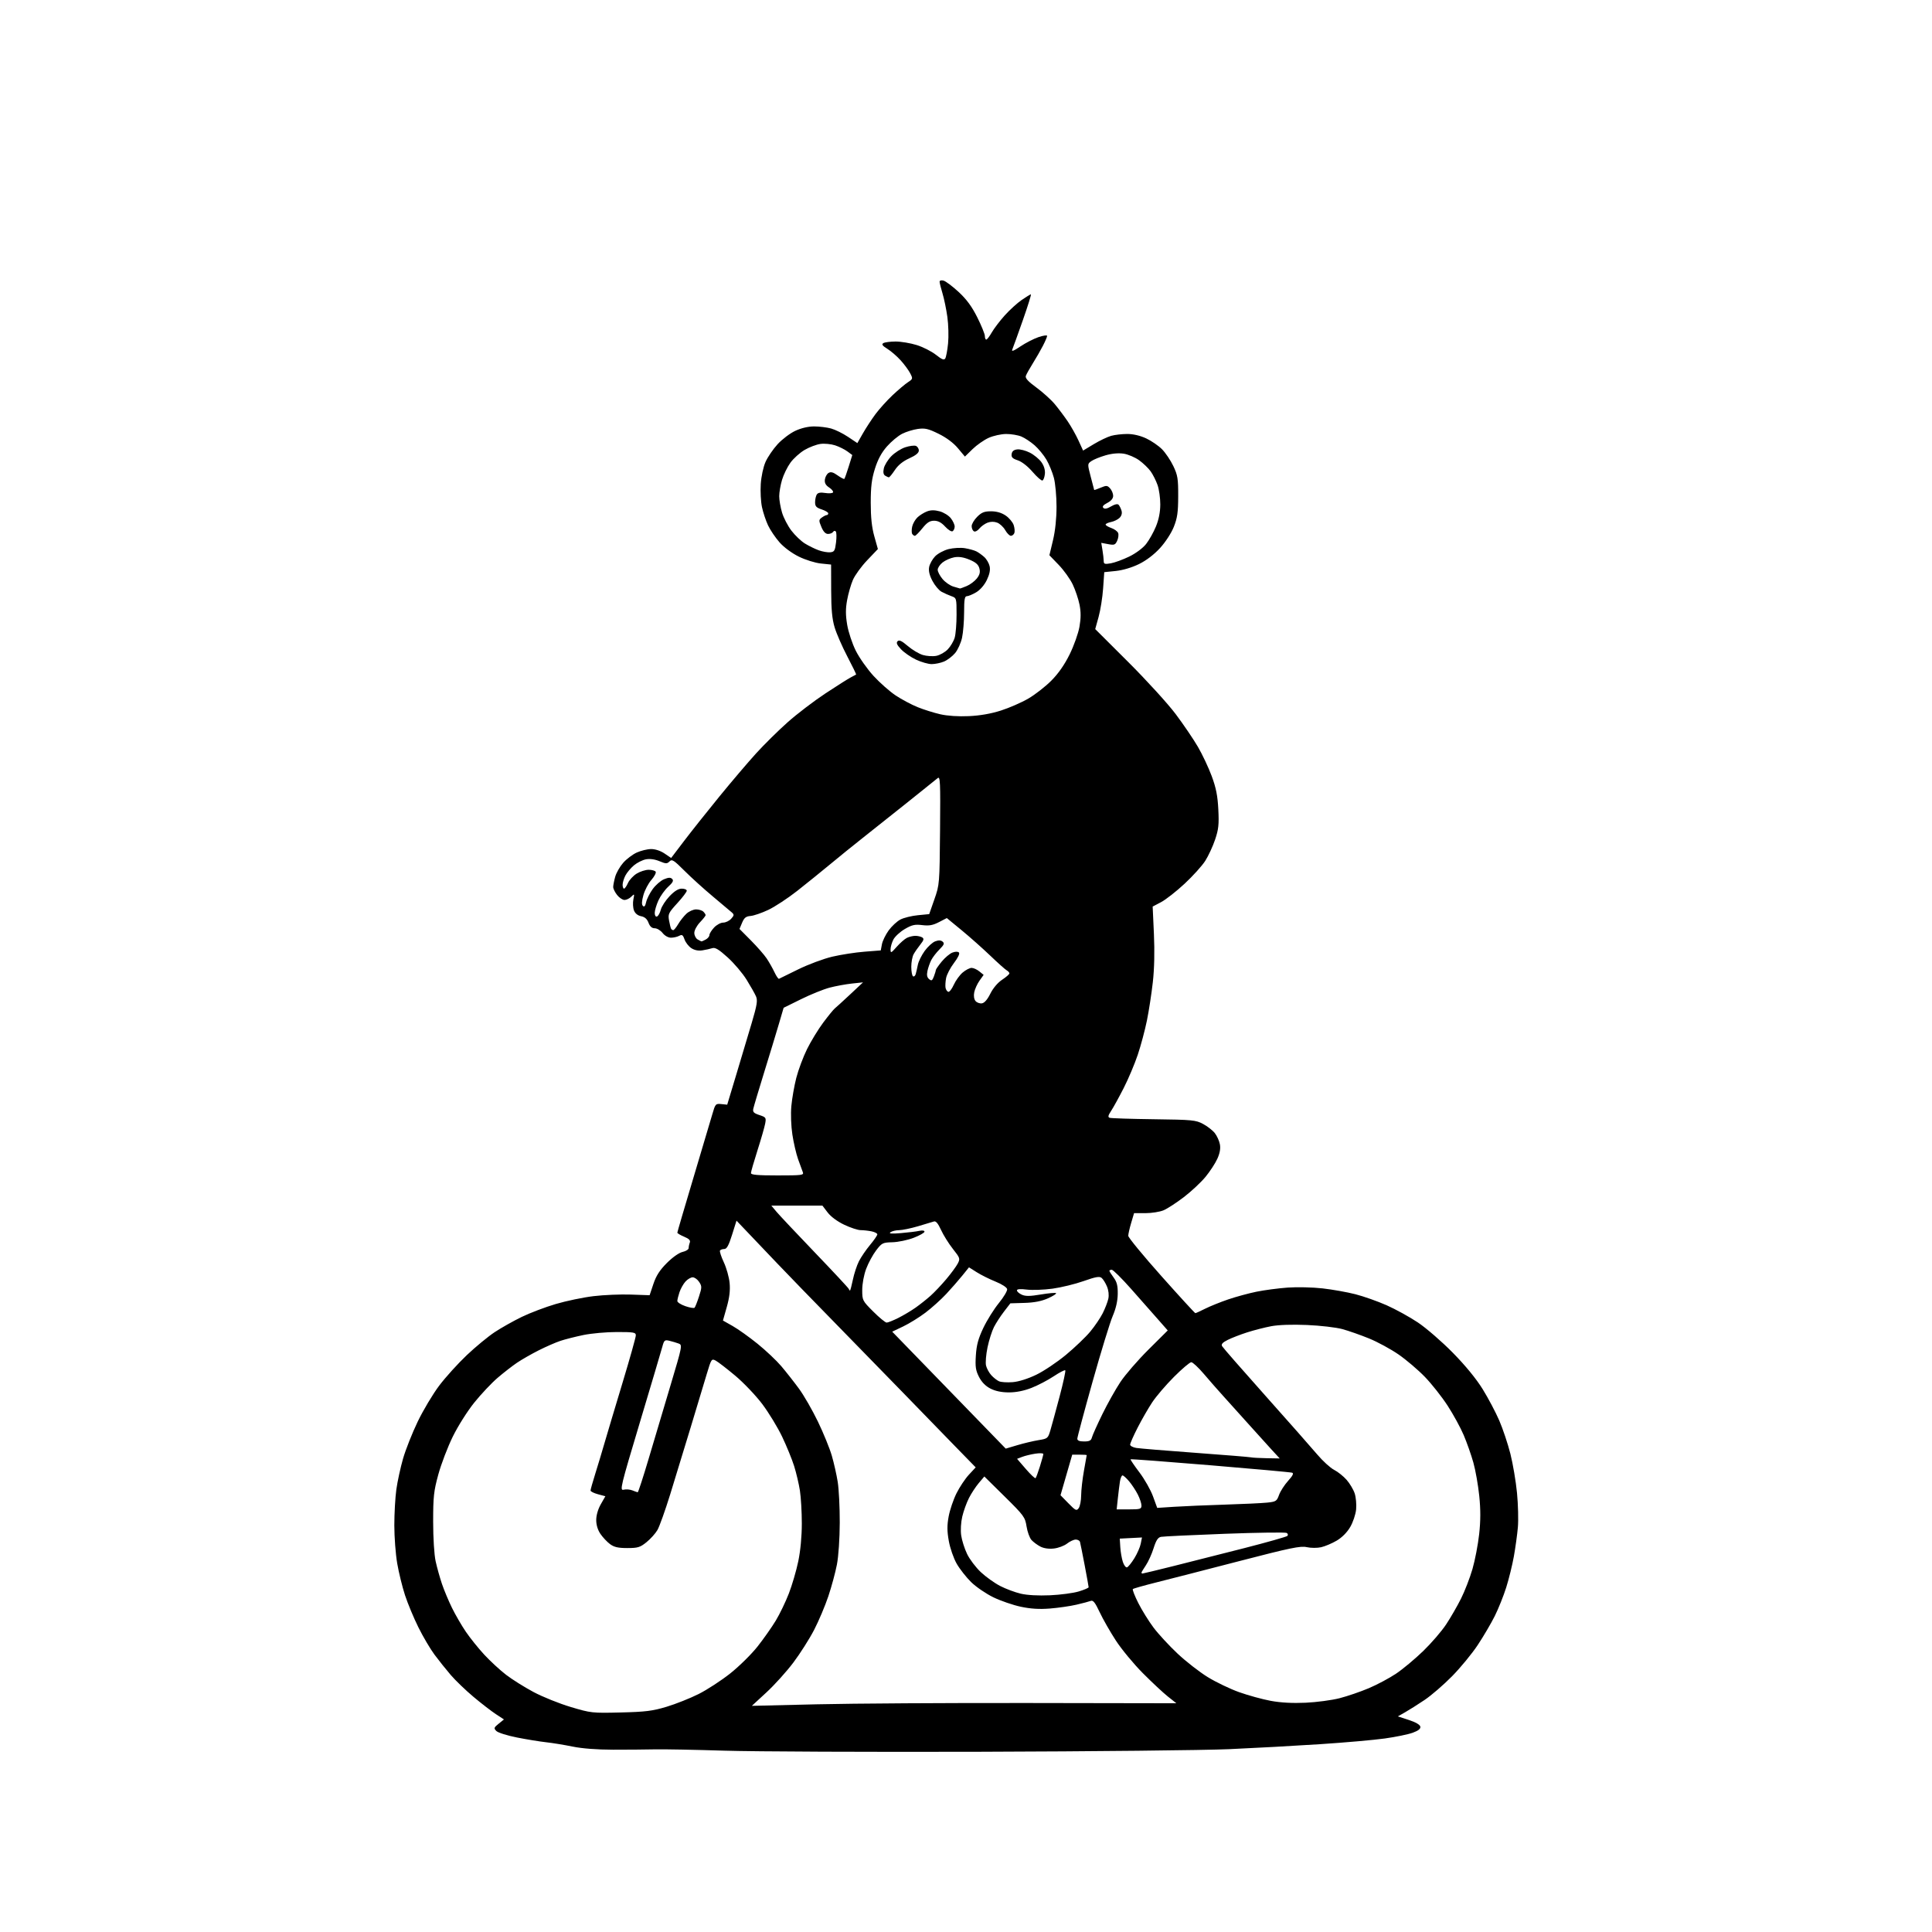 <svg version="1.1" xmlns="http://www.w3.org/2000/svg" xmlns:xlink="http://www.w3.org/1999/xlink" width="1024" height="1024" viewBox="0 0 1024 1024"><path stroke="none" fill="black" fill-rule="evenodd" d="M520.0,928.469C460.875,928.642 399.675,928.383 384.0,927.893C368.325,927.403 351.675,927.09 347.0,927.198C342.325,927.305 332.425,927.386 325.0,927.377C316.49,927.367 308.543,926.757 303.5,925.726C299.1,924.826 292.8,923.796 289.5,923.436C286.2,923.077 279.256,921.947 274.069,920.924C268.882,919.902 263.932,918.346 263.069,917.465C261.64,916.007 261.751,915.661 264.305,913.601L267.109,911.338L262.805,908.518C260.437,906.968 255.105,902.849 250.956,899.367C246.806,895.884 241.38,890.664 238.897,887.767C236.414,884.87 232.544,880.025 230.297,877.0C228.05,873.975 224.203,867.45 221.748,862.5C219.293,857.55 216.107,849.9 214.668,845.5C213.229,841.1 211.365,833.504 210.526,828.619C209.687,823.734 209.0,814.655 209.0,808.441C209.0,802.228 209.483,793.675 210.072,789.434C210.662,785.194 212.26,777.849 213.623,773.112C214.986,768.375 218.48,759.55 221.388,753.5C224.295,747.45 229.436,738.848 232.811,734.384C236.186,729.919 242.761,722.658 247.421,718.246C252.082,713.835 258.731,708.351 262.197,706.061C265.664,703.77 272.1,700.147 276.5,698.009C280.9,695.871 289.04,692.783 294.59,691.147C300.139,689.511 309.139,687.639 314.59,686.987C320.04,686.335 328.957,685.959 334.405,686.151L344.31,686.5L346.313,680.527C347.79,676.12 349.667,673.202 353.472,669.397C356.54,666.329 359.92,663.957 361.815,663.541C363.567,663.156 365.0,662.239 365.0,661.502C365.0,660.766 365.274,659.449 365.609,658.576C366.049,657.43 365.215,656.57 362.609,655.481C360.624,654.652 359.0,653.688 359.0,653.339C359.0,652.99 362.79,640.058 367.421,624.602C372.053,609.146 376.594,593.883 377.511,590.684C379.125,585.062 379.285,584.879 382.308,585.184L385.436,585.5L390.263,569.5C392.919,560.7 396.605,548.369 398.455,542.098C401.249,532.627 401.629,530.256 400.696,528.098C400.079,526.669 397.831,522.69 395.701,519.256C393.571,515.823 389.063,510.51 385.682,507.451C380.991,503.205 379.058,502.044 377.518,502.548C376.408,502.911 374.034,503.436 372.243,503.715C370.141,504.041 368.073,503.623 366.415,502.536C365.001,501.61 363.388,499.542 362.829,497.94C361.985,495.518 361.505,495.194 359.973,496.014C358.96,496.557 357.01,497 355.638,497C354.17,497 352.337,495.972 351.179,494.5C350.097,493.125 348.225,492 347.019,492.0C345.516,492.0 344.481,491.085 343.727,489.088C342.974,487.092 341.737,485.997 339.797,485.609C337.991,485.248 336.62,484.131 336.008,482.522C335.481,481.135 335.342,478.54 335.699,476.755C336.317,473.667 336.263,473.594 334.603,475.254C333.643,476.215 332.022,477 331.001,477.0C329.98,477.0 328.212,475.814 327.073,474.365C325.933,472.916 325.003,471.003 325.006,470.115C325.009,469.227 325.483,466.8 326.06,464.723C326.637,462.645 328.543,459.312 330.296,457.316C332.049,455.319 335.287,452.867 337.491,451.865C339.696,450.863 343.125,450.034 345.11,450.022C347.291,450.009 350.106,450.94 352.219,452.374L355.718,454.748L362.609,445.683C366.399,440.697 374.771,430.159 381.214,422.266C387.656,414.372 396.431,404.058 400.714,399.345C404.996,394.632 412.55,387.178 417.5,382.779C422.45,378.381 431.45,371.516 437.5,367.524C443.55,363.532 449.625,359.695 451.0,358.997C452.375,358.3 453.616,357.636 453.758,357.523C453.9,357.41 451.798,353.084 449.087,347.909C446.377,342.734 443.352,335.8 442.366,332.5C441.033,328.042 440.563,322.995 440.536,312.865L440.5,299.231L435.083,298.67C432.05,298.357 426.901,296.749 423.386,295.018C419.676,293.192 415.485,290.086 413.147,287.43C410.97,284.956 408.239,280.913 407.079,278.445C405.919,275.977 404.472,271.638 403.865,268.804C403.257,265.97 402.966,260.467 403.218,256.575C403.48,252.52 404.56,247.504 405.749,244.824C406.889,242.253 409.774,238.022 412.161,235.423C414.547,232.824 418.75,229.645 421.5,228.358C424.642,226.889 428.358,226.018 431.5,226.015C434.25,226.013 438.3,226.508 440.5,227.116C442.7,227.724 446.731,229.712 449.457,231.536L454.415,234.851L457.366,229.675C458.989,226.829 461.985,222.25 464.023,219.5C466.062,216.75 470.153,212.22 473.115,209.434C476.077,206.647 479.726,203.566 481.225,202.585C483.859,200.862 483.899,200.705 482.418,197.842C481.576,196.213 479.294,193.117 477.347,190.962C475.4,188.807 472.235,186.073 470.315,184.886C467.712,183.277 467.164,182.511 468.161,181.879C468.898,181.412 471.822,181.024 474.661,181.015C477.499,181.007 482.542,181.847 485.868,182.882C489.193,183.917 493.775,186.238 496.05,188.04C499.244,190.569 500.374,191.012 501.009,189.985C501.462,189.253 502.131,185.673 502.497,182.029C502.863,178.385 502.692,172.05 502.118,167.952C501.543,163.853 500.386,158.25 499.547,155.5C498.708,152.75 498.017,149.98 498.011,149.344C498.004,148.661 498.858,148.412 500.096,148.735C501.249,149.037 504.842,151.737 508.081,154.735C512.312,158.653 515.1,162.445 517.985,168.209C520.193,172.622 522.0,177.079 522.0,178.116C522.0,179.152 522.337,179.997 522.75,179.992C523.163,179.988 524.472,178.282 525.66,176.201C526.848,174.119 529.944,170.054 532.54,167.167C535.136,164.28 539.195,160.586 541.56,158.959C543.925,157.331 546.104,156 546.403,156.0C546.701,156 544.772,162.187 542.115,169.75C539.458,177.312 536.946,184.29 536.533,185.256C536.001,186.498 537.255,186.021 540.811,183.627C543.578,181.765 547.902,179.54 550.421,178.682C552.939,177.824 555.0,177.53 555.0,178.03C555.0,178.53 554.009,180.865 552.797,183.219C551.585,185.574 549.186,189.75 547.467,192.5C545.747,195.25 544.065,198.254 543.729,199.177C543.281,200.41 544.767,202.063 549.347,205.425C552.772,207.94 557.159,211.91 559.095,214.249C561.032,216.587 564.084,220.652 565.878,223.282C567.672,225.912 570.247,230.483 571.601,233.44L574.063,238.816L579.74,235.398C582.863,233.517 587.011,231.536 588.959,230.995C590.907,230.454 594.75,230.013 597.5,230.015C600.642,230.018 604.358,230.889 607.5,232.358C610.25,233.644 614.02,236.228 615.877,238.098C617.735,239.969 620.435,243.975 621.877,247.0C624.201,251.874 624.496,253.696 624.468,263.0C624.442,271.551 624.012,274.567 622.148,279.247C620.837,282.538 617.719,287.334 614.851,290.473C611.694,293.927 607.563,297.069 603.672,298.976C599.931,300.81 595.094,302.248 591.39,302.628L585.279,303.256L584.676,311.878C584.345,316.62 583.267,323.409 582.281,326.964L580.489,333.429L598.067,350.964C607.735,360.609 619.022,373.0 623.15,378.5C627.277,384.0 632.583,391.815 634.94,395.868C637.297,399.92 640.581,406.895 642.238,411.368C644.535,417.57 645.365,421.755 645.734,429.0C646.14,436.979 645.868,439.54 644.031,445.0C642.828,448.575 640.475,453.649 638.802,456.275C637.128,458.902 632.196,464.361 627.841,468.407C623.485,472.453 617.9,476.829 615.429,478.132L610.936,480.5L611.599,495.0C612.024,504.31 611.821,513.437 611.031,520.5C610.354,526.55 608.947,535.703 607.904,540.84C606.861,545.978 604.673,554.166 603.041,559.036C601.409,563.907 598.051,571.854 595.579,576.696C593.107,581.538 590.122,586.96 588.947,588.745C587.293,591.256 587.114,592.096 588.155,592.461C588.895,592.721 599.4,593.06 611.5,593.216C632.022,593.481 633.779,593.649 637.655,595.722C639.941,596.944 642.742,599.127 643.879,600.574C645.017,602.02 646.226,604.686 646.566,606.499C646.985,608.733 646.554,611.198 645.228,614.148C644.153,616.541 641.335,620.859 638.966,623.742C636.598,626.624 631.433,631.455 627.488,634.477C623.543,637.498 618.684,640.652 616.69,641.485C614.696,642.318 610.367,643.0 607.071,643.0L601.077,643.0L599.539,648.182C598.692,651.031 598.0,654.101 598.0,655.002C598.0,655.903 605.888,665.497 615.529,676.32C625.17,687.144 633.285,696.0 633.562,696.0C633.84,696.0 636.189,694.933 638.783,693.629C641.377,692.325 646.875,690.109 651.0,688.705C655.125,687.3 661.875,685.464 666.0,684.625C670.125,683.785 677.55,682.804 682.5,682.445C687.45,682.086 695.775,682.279 701.0,682.873C706.225,683.467 714.048,684.861 718.384,685.97C722.721,687.079 730.146,689.699 734.884,691.791C739.623,693.884 747.1,697.998 751.5,700.934C755.905,703.874 764.218,711.073 770.0,716.955C776.685,723.755 782.441,730.776 785.842,736.276C788.78,741.027 792.736,748.506 794.633,752.894C796.531,757.283 799.185,765.216 800.531,770.524C801.877,775.831 803.46,785.197 804.049,791.337C804.637,797.477 804.841,805.65 804.502,809.5C804.163,813.35 803.211,820.268 802.387,824.874C801.563,829.48 799.736,836.905 798.326,841.374C796.917,845.843 794.193,852.65 792.273,856.5C790.354,860.35 786.299,867.256 783.263,871.847C780.228,876.438 774.089,883.907 769.622,888.444C765.155,892.981 758.604,898.636 755.063,901.011C751.523,903.385 746.884,906.318 744.755,907.527L740.882,909.727L746.691,911.614C750.283,912.78 752.616,914.129 752.803,915.147C753.015,916.294 751.801,917.273 748.803,918.375C746.437,919.244 739.775,920.618 734.0,921.427C728.225,922.236 712.7,923.603 699.5,924.465C686.3,925.327 664.7,926.509 651.5,927.093C638.3,927.676 579.125,928.296 520.0,928.469zM329.0,907.644C342.158,907.323 345.827,906.867 353.282,904.628C358.112,903.177 365.762,900.136 370.282,897.87C374.802,895.603 382.378,890.663 387.117,886.892C391.857,883.12 398.354,876.707 401.556,872.639C404.758,868.571 409.089,862.413 411.181,858.953C413.273,855.493 416.392,849.026 418.112,844.581C419.832,840.137 422.079,832.45 423.106,827.5C424.267,821.905 424.976,814.338 424.979,807.5C424.982,801.45 424.525,793.575 423.963,790.0C423.401,786.425 422.021,780.575 420.895,777.0C419.77,773.425 416.919,766.45 414.559,761.5C412.199,756.55 407.471,748.779 404.052,744.231C400.633,739.683 394.16,732.883 389.668,729.121C385.175,725.359 380.504,721.761 379.287,721.125C377.159,720.014 376.979,720.287 374.601,728.235C373.241,732.781 369.407,745.5 366.081,756.5C362.754,767.5 357.86,783.513 355.205,792.084C352.55,800.655 349.505,809.158 348.439,810.978C347.373,812.799 344.771,815.686 342.657,817.394C339.263,820.137 338.075,820.5 332.481,820.5C327.62,820.5 325.49,820.013 323.323,818.408C321.77,817.257 319.488,814.828 318.25,813.01C316.811,810.896 316.004,808.226 316.012,805.602C316.019,803.115 316.976,799.835 318.443,797.27L320.861,793.04L316.931,791.981C314.769,791.399 313.0,790.513 313.0,790.013C313.0,789.513 314.102,785.593 315.448,781.302C316.795,777.011 319.004,769.675 320.357,765.0C321.711,760.325 326.009,745.944 329.909,733.043C333.809,720.141 337.0,708.779 337.0,707.793C337.0,706.188 335.946,706.0 326.958,706.0C321.435,706 313.463,706.713 309.243,707.585C305.023,708.457 299.529,709.849 297.035,710.679C294.541,711.509 289.35,713.777 285.5,715.719C281.65,717.662 276.475,720.622 274.0,722.299C271.525,723.975 266.9,727.574 263.721,730.297C260.543,733.02 254.998,738.904 251.399,743.374C247.707,747.958 242.719,755.859 239.956,761.5C237.261,767.0 233.824,776.0 232.319,781.5C229.902,790.329 229.581,793.256 229.58,806.5C229.58,815.2 230.132,824.02 230.896,827.5C231.62,830.8 233.127,836.2 234.244,839.5C235.362,842.8 237.745,848.496 239.539,852.158C241.333,855.82 244.643,861.53 246.895,864.845C249.147,868.161 253.55,873.641 256.681,877.022C259.811,880.403 264.992,885.185 268.193,887.649C271.394,890.112 277.948,894.227 282.757,896.794C287.566,899.36 296.45,902.937 302.5,904.741C313.247,907.946 313.857,908.013 329.0,907.644zM433.0,903.316C451.975,902.867 502.6,902.559 545.5,902.632L623.5,902.764L619.0,899.198C616.525,897.237 610.546,891.655 605.713,886.793C600.88,881.932 594.455,874.165 591.437,869.534C588.418,864.903 584.555,858.136 582.852,854.497C580.462,849.39 579.384,848.023 578.128,848.509C577.232,848.854 573.8,849.763 570.5,850.528C567.2,851.293 560.9,852.205 556.5,852.554C550.857,853.002 546.3,852.722 541.035,851.604C536.93,850.732 530.405,848.488 526.535,846.618C522.666,844.748 517.363,841.129 514.751,838.575C512.139,836.021 508.677,831.612 507.058,828.778C505.423,825.915 503.57,820.576 502.889,816.767C501.947,811.494 501.93,808.477 502.818,803.705C503.452,800.292 505.314,794.8 506.955,791.5C508.596,788.2 511.558,783.754 513.538,781.62L517.137,777.74L505.318,765.62C498.818,758.954 486.525,746.303 478.0,737.507C469.475,728.711 453.453,712.286 442.395,701.007C431.338,689.728 417.58,675.55 411.823,669.5C406.066,663.45 398.882,655.906 395.858,652.736L390.361,646.973L388.004,654.486C386.241,660.11 385.204,662.0 383.883,662.0C382.912,662.0 381.89,662.368 381.612,662.818C381.334,663.268 382.251,666.081 383.649,669.068C385.048,672.056 386.427,676.99 386.715,680.034C387.082,683.913 386.632,687.711 385.209,692.739L383.179,699.91L388.34,702.828C391.178,704.432 397.1,708.657 401.5,712.215C405.9,715.774 411.565,721.119 414.09,724.093C416.614,727.067 420.826,732.425 423.451,736.0C426.075,739.575 430.608,747.45 433.524,753.5C436.44,759.55 439.744,767.65 440.867,771.5C441.989,775.35 443.408,781.65 444.018,785.5C444.629,789.35 445.109,799.05 445.085,807.055C445.059,815.442 444.425,824.831 443.587,829.209C442.787,833.388 440.739,840.97 439.034,846.058C437.329,851.146 433.931,859.177 431.483,863.904C429.034,868.632 424.093,876.405 420.502,881.179C416.912,885.952 410.492,893.069 406.237,896.994L398.5,904.131L433.0,903.316zM692.0,902.484C697.775,902.222 705.875,901.144 710.0,900.088C714.125,899.031 721.116,896.637 725.535,894.767C729.954,892.897 736.479,889.408 740.035,887.013C743.591,884.619 750.024,879.249 754.33,875.08C758.637,870.911 764.097,864.575 766.464,861.0C768.832,857.425 772.393,851.255 774.378,847.288C776.363,843.322 779.087,836.279 780.432,831.637C781.777,826.995 783.375,818.681 783.982,813.161C784.772,805.984 784.786,800.19 784.03,792.829C783.449,787.167 782.05,779.241 780.92,775.214C779.79,771.188 777.494,764.655 775.817,760.697C774.14,756.739 770.288,749.685 767.258,745.022C764.227,740.359 758.821,733.512 755.243,729.807C751.666,726.101 745.378,720.746 741.271,717.907C737.164,715.068 730.135,711.25 725.652,709.423C721.168,707.596 714.8,705.361 711.5,704.457C708.2,703.552 699.768,702.57 692.761,702.274C684.814,701.938 677.667,702.181 673.761,702.92C670.318,703.571 664.575,705.043 661.0,706.19C657.425,707.337 652.799,709.13 650.72,710.173C647.963,711.558 647.158,712.46 647.746,713.51C648.189,714.301 658.496,726.098 670.651,739.724C682.806,753.351 695.168,767.36 698.122,770.855C701.076,774.351 705.112,778.037 707.091,779.047C709.07,780.056 712.062,782.445 713.739,784.355C715.416,786.266 717.338,789.495 718.01,791.531C718.682,793.567 719.025,797.383 718.773,800.011C718.518,802.667 717.122,806.822 715.63,809.368C713.956,812.225 711.254,814.939 708.445,816.585C705.969,818.036 702.27,819.601 700.226,820.062C698.18,820.523 694.762,820.507 692.619,820.026C689.296,819.279 684.047,820.366 656.615,827.479C638.952,832.059 619.209,837.129 612.741,838.745C606.274,840.362 600.733,841.934 600.427,842.24C600.122,842.545 601.425,845.879 603.323,849.648C605.221,853.417 608.86,859.276 611.41,862.668C613.959,866.06 619.672,872.247 624.105,876.417C628.537,880.587 635.737,886.197 640.104,888.884C644.47,891.572 651.971,895.171 656.772,896.883C661.572,898.595 669.1,900.663 673.5,901.478C678.797,902.46 685.048,902.8 692.0,902.484zM556.5,845.532C562.0,845.29 568.862,844.379 571.75,843.508C574.638,842.636 577.0,841.63 577.0,841.271C577.0,840.913 576.05,835.643 574.889,829.56C573.728,823.477 572.617,817.938 572.42,817.25C572.224,816.562 571.209,816.0 570.166,816.0C569.123,816.0 567.05,816.959 565.56,818.131C564.07,819.303 560.934,820.479 558.591,820.743C555.888,821.047 553.265,820.671 551.413,819.714C549.808,818.884 547.691,817.316 546.707,816.229C545.724,815.143 544.549,811.908 544.096,809.041C543.315,804.103 542.704,803.269 532.498,793.198L521.725,782.567L518.786,786.034C517.169,787.94 514.818,791.525 513.56,794.0C512.303,796.475 510.714,800.878 510.029,803.785C509.305,806.859 509.062,811.043 509.448,813.785C509.814,816.378 511.218,820.806 512.569,823.625C513.919,826.443 517.209,830.793 519.879,833.29C522.55,835.788 527.157,839.081 530.117,840.607C533.078,842.134 537.975,843.965 541.0,844.677C544.429,845.484 550.266,845.806 556.5,845.532zM605.569,834.0C605.882,834.0 613.195,832.237 621.819,830.082C630.444,827.927 647.398,823.632 659.495,820.537C671.592,817.442 681.869,814.531 682.332,814.068C682.795,813.605 682.639,812.895 681.984,812.49C681.329,812.085 666.552,812.289 649.147,812.942C631.741,813.595 616.53,814.323 615.345,814.56C613.733,814.882 612.743,816.409 611.421,820.611C610.449,823.703 608.606,827.775 607.327,829.66C606.047,831.546 605.0,833.294 605.0,833.544C605.0,833.795 605.256,834.0 605.569,834.0zM597.345,830.722C597.98,830.512 599.729,828.351 601.231,825.92C602.733,823.489 604.257,820.013 604.617,818.196L605.272,814.892L599.386,815.196L593.5,815.5L593.777,820.0C593.929,822.475 594.534,825.986 595.121,827.802C595.709,829.618 596.709,830.932 597.345,830.722zM571.74,799.341C572.433,798.393 573.016,795.341 573.035,792.559C573.054,789.776 573.72,783.9 574.515,779.5C575.31,775.1 575.97,771.388 575.98,771.25C575.991,771.112 574.269,771.0 572.153,771.0L568.306,771.0L565.199,781.75L562.092,792.5L566.286,796.782C570.103,800.68 570.593,800.91 571.74,799.341zM598.428,800.0C604.376,800.0 605.0,799.806 605.0,797.96C605.0,796.838 604.122,794.198 603.048,792.094C601.974,789.989 599.909,786.857 598.459,785.134C597.009,783.41 595.433,782.0 594.956,782.0C594.48,782.0 593.864,783.462 593.587,785.25C593.311,787.038 592.808,791.087 592.47,794.25L591.856,800.0L598.428,800.0zM622.423,798.624C627.415,798.3 639.375,797.79 649.0,797.49C658.625,797.19 668.78,796.71 671.567,796.423C676.295,795.937 676.72,795.663 677.923,792.336C678.632,790.375 680.788,787.027 682.714,784.895C685.179,782.166 685.813,780.884 684.857,780.562C684.111,780.31 664.607,778.536 641.516,776.619C618.425,774.702 599.391,773.276 599.217,773.449C599.044,773.623 601.144,776.727 603.885,780.348C606.625,783.968 609.875,789.694 611.106,793.071L613.345,799.212L622.423,798.624zM338.001,790.937C338.276,790.971 340.873,783.013 343.772,773.25C346.672,763.487 351.909,745.907 355.41,734.183C361.69,713.157 361.747,712.855 359.638,712.079C358.462,711.647 356.281,710.998 354.791,710.638C352.316,710.039 351.994,710.307 351.066,713.741C350.508,715.809 345.153,733.845 339.166,753.823C328.861,788.21 328.402,790.116 330.558,789.575C331.81,789.261 333.884,789.424 335.167,789.938C336.45,790.453 337.725,790.902 338.001,790.937zM548.88,783.453C549.167,783.167 550.204,780.36 551.186,777.216C552.167,774.072 552.977,771.123 552.985,770.662C552.993,770.201 551.087,770.116 548.75,770.473C546.413,770.83 543.278,771.593 541.785,772.168L539.069,773.214L543.714,778.594C546.269,781.553 548.594,783.74 548.88,783.453zM671.387,772.884L678.274,773.0L673.887,768.24C671.474,765.622 665.9,759.454 661.5,754.532C657.1,749.611 651.23,743.091 648.456,740.042C645.682,736.994 641.025,731.688 638.107,728.25C635.189,724.812 632.172,722.0 631.401,722.0C630.63,722.0 626.513,725.491 622.25,729.758C617.987,734.024 612.794,740.091 610.708,743.24C608.623,746.388 605.135,752.447 602.958,756.705C600.781,760.962 599.0,764.999 599.0,765.677C599.0,766.355 600.462,767.147 602.25,767.438C604.038,767.729 618.1,768.891 633.5,770.019C648.9,771.148 662.175,772.228 663.0,772.42C663.825,772.611 667.599,772.82 671.387,772.884zM539.279,765.951C542.7,764.935 547.733,763.742 550.463,763.301C555.278,762.524 555.466,762.366 556.751,758.0C557.48,755.525 559.669,747.497 561.615,740.16C563.561,732.823 564.912,726.579 564.618,726.285C564.324,725.991 561.555,727.428 558.465,729.479C555.375,731.531 550.096,734.287 546.734,735.604C542.758,737.162 538.575,738.0 534.771,738.0C530.881,738.0 527.598,737.325 524.974,735.987C522.357,734.652 520.308,732.564 518.894,729.793C517.124,726.322 516.84,724.39 517.225,718.402C517.579,712.874 518.503,709.473 521.181,703.834C523.103,699.788 526.801,693.867 529.399,690.677C531.997,687.487 533.982,684.145 533.81,683.249C533.633,682.334 530.957,680.601 527.694,679.289C524.503,678.007 520.023,675.777 517.738,674.335L513.584,671.712L510.042,676.098C508.094,678.51 504.261,682.888 501.526,685.826C498.79,688.764 493.84,693.218 490.526,695.724C487.211,698.23 481.887,701.525 478.694,703.047L472.888,705.813L502.973,736.807L533.057,767.8L539.279,765.951zM574.594,764.0C577.438,764.0 578.305,763.548 578.754,761.834C579.065,760.643 581.539,755.13 584.25,749.584C586.962,744.038 591.272,736.35 593.829,732.5C596.385,728.65 603.076,720.925 608.699,715.332L618.922,705.165L613.711,699.239C610.845,695.98 604.456,688.743 599.514,683.157C594.572,677.571 589.959,673.0 589.264,673.0C588.569,673.0 588.0,673.243 588.0,673.54C588.0,673.838 589.013,675.452 590.25,677.127C591.992,679.486 592.483,681.452 592.423,685.837C592.372,689.57 591.464,693.55 589.758,697.517C588.335,700.826 583.532,716.487 579.085,732.319C574.638,748.151 571.0,761.756 571.0,762.552C571.0,763.547 572.124,764.0 574.594,764.0zM536.743,732.57C539.979,732.308 544.766,730.805 549.243,728.644C553.235,726.718 560.325,721.965 565.0,718.081C569.675,714.197 575.451,708.674 577.836,705.807C580.22,702.94 583.203,698.549 584.463,696.047C585.723,693.546 587.06,690.084 587.433,688.354C587.851,686.422 587.572,683.912 586.712,681.854C585.941,680.009 584.666,677.966 583.879,677.314C582.752,676.379 580.728,676.737 574.326,679.002C569.858,680.583 562.445,682.392 557.852,683.021C553.258,683.651 547.138,683.871 544.25,683.511C540.718,683.07 539.0,683.214 539.0,683.949C539.0,684.551 540.15,685.567 541.555,686.207C543.516,687.101 545.862,687.077 551.642,686.106C555.785,685.41 559.429,685.096 559.741,685.408C560.054,685.72 558.102,686.959 555.405,688.16C552.033,689.662 548.158,690.414 543.006,690.566L535.512,690.788L532.158,695.144C530.312,697.54 527.913,701.237 526.824,703.361C525.736,705.485 524.199,710.328 523.407,714.123C522.616,717.919 522.259,722.257 522.615,723.762C522.971,725.268 524.216,727.562 525.381,728.859C526.547,730.157 528.4,731.618 529.5,732.106C530.6,732.594 533.86,732.803 536.743,732.57zM469.945,701.0C470.64,701.0 473.429,699.885 476.141,698.523C478.854,697.161 482.969,694.707 485.286,693.071C487.604,691.434 491.164,688.612 493.197,686.798C495.23,684.984 498.979,681.025 501.528,678.0C504.077,674.975 506.812,671.263 507.606,669.752C508.986,667.125 508.872,666.779 505.045,661.938C502.842,659.151 500.019,654.63 498.77,651.89C497.195,648.435 496.04,647.062 495.0,647.407C494.175,647.681 490.36,648.826 486.522,649.953C482.684,651.079 478.184,652.007 476.522,652.015C474.86,652.024 472.825,652.51 472.0,653.096C470.909,653.871 472.408,654.002 477.5,653.576C481.35,653.254 485.738,652.715 487.25,652.379C488.886,652.015 490.0,652.19 490.0,652.812C490.0,653.386 487.413,654.851 484.25,656.066C481.087,657.282 476.038,658.34 473.029,658.417C467.844,658.55 467.391,658.776 464.363,662.746C462.606,665.05 460.23,669.442 459.084,672.505C457.88,675.724 457.0,680.448 457.0,683.698C457.0,689.219 457.105,689.425 462.84,695.16C466.052,698.372 469.249,701.0 469.945,701.0zM368.127,693.125C368.472,692.781 369.526,690.122 370.469,687.215C372.053,682.335 372.06,681.741 370.569,679.465C369.681,678.109 368.143,677.0 367.151,677.0C366.16,677.0 364.433,678.013 363.313,679.25C362.193,680.487 360.765,683.03 360.139,684.899C359.512,686.769 359.0,688.869 359.0,689.566C359.0,690.263 360.913,691.49 363.25,692.292C365.587,693.094 367.782,693.469 368.127,693.125zM450.512,684.0C450.703,684.0 451.392,681.413 452.045,678.25C452.697,675.087 454.14,670.7 455.25,668.5C456.36,666.3 459.008,662.413 461.134,659.861C463.26,657.31 465.0,654.779 465.0,654.236C465.0,653.694 463.594,652.969 461.875,652.625C460.156,652.281 457.569,652 456.125,651.999C454.681,651.999 450.794,650.718 447.486,649.153C443.835,647.426 440.378,644.873 438.685,642.654L435.898,639.0L422.36,639.0L408.822,639.0L411.547,642.25C413.046,644.038 422.198,653.76 431.886,663.855C441.574,673.95 449.65,682.612 449.833,683.105C450.017,683.597 450.322,684.0 450.512,684.0zM412.107,623.0C425.146,623.0 426.16,622.868 425.504,621.25C425.114,620.288 423.977,617.172 422.977,614.326C421.978,611.48 420.624,605.63 419.969,601.326C419.283,596.818 419.055,590.424 419.431,586.245C419.79,582.255 420.969,575.531 422.05,571.303C423.132,567.075 425.694,560.215 427.745,556.058C429.796,551.901 433.657,545.575 436.327,542.0C438.996,538.425 441.759,535.041 442.467,534.48C443.175,533.918 446.83,530.582 450.59,527.065L457.425,520.671L451.463,521.309C448.183,521.66 442.883,522.636 439.684,523.478C436.486,524.32 429.7,527.064 424.605,529.577L415.341,534.145L412.791,542.823C411.388,547.595 407.873,559.15 404.981,568.5C402.088,577.85 399.516,586.463 399.265,587.641C398.894,589.382 399.496,590.009 402.495,590.998C405.984,592.15 406.148,592.396 405.552,595.573C405.206,597.419 403.373,603.783 401.48,609.715C399.586,615.647 398.029,621.062 398.018,621.75C398.005,622.692 401.478,623.0 412.107,623.0zM520.412,531.798C521.768,531.605 523.34,529.806 524.896,526.668C526.35,523.734 528.806,520.833 531.146,519.285C533.266,517.882 535.0,516.366 535.0,515.917C535.0,515.467 534.358,514.74 533.573,514.3C532.788,513.86 528.85,510.344 524.823,506.487C520.795,502.63 513.975,496.576 509.666,493.033L501.832,486.592L497.666,488.746C494.429,490.419 492.452,490.772 488.8,490.326C484.881,489.847 483.345,490.194 479.556,492.414C477.056,493.879 474.334,496.388 473.506,497.989C472.678,499.591 472.007,501.936 472.015,503.2C472.029,505.322 472.28,505.217 475.265,501.835C477.044,499.819 479.483,497.682 480.684,497.085C481.886,496.488 483.911,496.007 485.184,496.015C486.458,496.024 488.091,496.405 488.813,496.863C489.842,497.516 489.625,498.326 487.813,500.602C486.541,502.2 484.938,504.512 484.25,505.74C483.562,506.968 483.0,509.977 483.0,512.427C483.0,514.877 483.418,517.14 483.928,517.456C484.438,517.771 485.08,517.235 485.353,516.265C485.627,515.294 486.139,513.064 486.492,511.308C486.845,509.552 488.468,506.273 490.1,504.02C491.732,501.768 494.232,499.482 495.655,498.941C497.445,498.261 498.661,498.303 499.597,499.08C500.701,499.996 500.396,500.758 497.946,503.208C496.294,504.86 494.334,507.402 493.591,508.856C492.849,510.31 491.942,512.891 491.576,514.591C491.105,516.778 491.357,518.052 492.439,518.949C493.727,520.019 494.126,519.798 494.983,517.544C495.543,516.073 496.0,514.552 496.0,514.163C496.0,513.774 497.411,511.744 499.136,509.651C500.86,507.559 503.409,505.415 504.799,504.886C506.337,504.302 507.686,504.286 508.246,504.846C508.806,505.406 507.78,507.581 505.624,510.406C503.676,512.958 501.797,516.565 501.448,518.423C501.1,520.28 500.969,522.595 501.157,523.567C501.346,524.539 501.988,525.497 502.585,525.696C503.182,525.894 504.501,524.216 505.515,521.966C506.53,519.716 508.664,516.778 510.257,515.437C511.85,514.097 513.969,513.0 514.966,513.0C515.963,513.0 517.807,513.833 519.064,514.851L521.349,516.701L519.166,519.766C517.966,521.452 516.706,524.218 516.367,525.913C515.988,527.809 516.246,529.592 517.038,530.546C517.746,531.399 519.264,531.962 520.412,531.798zM412.883,518.779C413.222,518.615 417.843,516.349 423.152,513.745C428.46,511.14 436.56,508.129 441.152,507.052C445.743,505.976 453.398,504.79 458.163,504.417L466.826,503.739L467.436,500.488C467.772,498.699 469.377,495.399 471.003,493.154C472.63,490.909 475.432,488.306 477.23,487.37C479.029,486.434 483.2,485.405 486.5,485.084L492.5,484.5L495.247,476.649C497.968,468.871 497.996,468.529 498.247,439.969C498.471,414.429 498.329,411.286 497.0,412.413C496.175,413.112 488.75,419.069 480.5,425.65C472.25,432.231 461.675,440.632 457.0,444.32C452.325,448.008 444.675,454.201 440.0,458.083C435.325,461.965 427.45,468.325 422.5,472.217C417.55,476.109 410.662,480.632 407.193,482.268C403.725,483.903 399.503,485.35 397.811,485.483C395.379,485.675 394.443,486.42 393.341,489.041L391.946,492.357L397.98,498.428C401.298,501.768 405.067,506.075 406.356,508.0C407.644,509.925 409.5,513.205 410.481,515.289C411.462,517.373 412.543,518.944 412.883,518.779zM371.816,498.97C371.989,498.986 373.002,498.534 374.066,497.965C375.13,497.395 376.0,496.336 376.0,495.611C376.0,494.886 377.104,493.101 378.452,491.646C379.801,490.191 381.981,489.0 383.297,489.0C384.613,489.0 386.517,488.086 387.528,486.969C389.114,485.217 389.17,484.762 387.933,483.658C387.145,482.954 382.626,479.148 377.892,475.201C373.158,471.254 366.372,465.113 362.814,461.555C357.092,455.833 356.172,455.256 354.859,456.569C353.546,457.883 352.929,457.868 349.525,456.446C347.104,455.435 344.449,455.068 342.368,455.459C340.548,455.8 337.679,457.24 335.994,458.659C334.308,460.078 332.269,462.512 331.464,464.069C330.659,465.627 330.0,467.823 330.0,468.95C330.0,470.078 330.34,471.0 330.756,471.0C331.172,471.0 332.101,469.668 332.822,468.041C333.542,466.413 335.617,464.163 337.434,463.041C339.25,461.918 342.119,461.0 343.809,461.0C345.499,461.0 347.168,461.463 347.518,462.03C347.868,462.596 346.849,464.546 345.254,466.364C343.658,468.181 341.758,471.792 341.031,474.388C340.113,477.669 340.028,479.428 340.754,480.154C341.479,480.879 342.001,480.27 342.466,478.157C342.833,476.484 344.401,473.366 345.95,471.228C347.499,469.089 350.194,466.748 351.939,466.025C354.338,465.032 355.393,464.993 356.267,465.867C357.14,466.74 356.629,467.746 354.171,469.991C352.383,471.624 350.048,474.882 348.982,477.23C347.916,479.579 347.034,482.55 347.022,483.833C347.009,485.215 347.491,486.003 348.204,485.765C348.866,485.545 349.777,483.94 350.228,482.199C350.679,480.458 352.768,477.226 354.869,475.017C357.458,472.296 359.547,471.0 361.345,471.0C362.805,471.0 364.0,471.499 364.0,472.11C364.0,472.72 361.739,475.694 358.975,478.718C354.34,483.789 354.001,484.499 354.606,487.858C354.967,489.861 355.455,491.837 355.69,492.25C355.926,492.663 356.444,493.0 356.843,493.0C357.242,493.0 358.425,491.55 359.472,489.779C360.518,488.007 362.481,485.532 363.833,484.279C365.186,483.025 367.486,482.0 368.946,482.0C370.406,482.0 372.14,482.54 372.8,483.2C373.46,483.86 374.0,484.693 374.0,485.052C374.0,485.41 372.65,487.116 371.0,488.843C369.331,490.589 368.0,493.073 368.0,494.441C368.0,495.794 368.788,497.359 369.75,497.92C370.712,498.481 371.642,498.953 371.816,498.97zM513.5,379.567C519.427,379.299 525.231,378.287 530.5,376.605C534.9,375.2 541.425,372.352 545.0,370.276C548.575,368.199 554.055,363.934 557.177,360.799C560.963,356.997 564.219,352.332 566.949,346.799C569.2,342.234 571.537,335.65 572.143,332.167C572.937,327.595 572.941,324.333 572.158,320.433C571.561,317.462 569.944,312.661 568.563,309.765C567.183,306.869 563.838,302.203 561.129,299.396L556.206,294.292L558.095,286.396C559.298,281.37 559.983,274.866 559.98,268.5C559.978,263.0 559.346,256.131 558.575,253.236C557.804,250.341 556.027,246.015 554.625,243.623C553.223,241.231 550.404,237.806 548.361,236.012C546.317,234.218 543.165,232.131 541.355,231.375C539.545,230.619 535.912,230.01 533.282,230.022C530.652,230.034 526.475,230.958 524.0,232.075C521.525,233.192 517.683,235.883 515.462,238.053L511.424,242L507.716,237.565C505.372,234.76 501.618,231.953 497.507,229.929C492.032,227.234 490.292,226.825 486.499,227.345C484.021,227.685 480.25,228.852 478.119,229.94C475.987,231.027 472.379,234.034 470.1,236.623C467.231,239.884 465.274,243.507 463.735,248.415C462.004,253.935 461.513,257.93 461.511,266.5C461.51,274.259 462.067,279.49 463.404,284.253L465.299,291.006L459.643,296.936C456.532,300.197 453.112,304.905 452.043,307.399C450.975,309.892 449.597,314.707 448.982,318.098C448.146,322.708 448.159,326.016 449.034,331.202C449.68,335.031 451.724,341.177 453.595,344.918C455.46,348.645 459.689,354.645 462.992,358.25C466.295,361.854 471.582,366.519 474.74,368.616C477.899,370.712 483.126,373.495 486.357,374.8C489.587,376.105 494.991,377.803 498.365,378.574C502.181,379.445 507.902,379.821 513.5,379.567zM493.782,351.99C491.977,351.985 488.25,350.917 485.5,349.617C482.75,348.317 479.175,345.843 477.557,344.12C475.372,341.795 474.904,340.696 475.741,339.859C476.578,339.022 477.97,339.674 481.139,342.387C483.488,344.397 487.074,346.541 489.108,347.151C491.143,347.76 494.347,347.97 496.228,347.617C498.11,347.264 500.862,345.709 502.345,344.162C503.827,342.615 505.481,339.811 506.02,337.931C506.559,336.051 507.0,330.562 507.0,325.732C507.0,317.056 506.967,316.939 504.25,315.973C502.738,315.436 500.375,314.378 499.0,313.622C497.625,312.867 495.465,310.28 494.201,307.874C492.63,304.887 492.081,302.56 492.468,300.536C492.78,298.906 494.196,296.361 495.614,294.881C497.033,293.4 500.253,291.67 502.771,291.036C505.296,290.4 509.177,290.186 511.425,290.558C513.666,290.929 516.4,291.686 517.5,292.241C518.6,292.796 520.489,294.15 521.698,295.251C522.907,296.351 524.182,298.551 524.531,300.139C524.962,302.102 524.479,304.445 523.025,307.449C521.736,310.111 519.491,312.693 517.385,313.935C515.46,315.071 513.236,316.0 512.443,316.0C511.3,316.0 511.0,317.754 511.0,324.451C511.0,329.099 510.51,335.187 509.911,337.98C509.312,340.773 507.645,344.456 506.208,346.165C504.77,347.874 502.124,349.886 500.329,350.636C498.533,351.386 495.587,351.996 493.782,351.99zM508.782,311.91C508.937,311.959 510.549,311.38 512.364,310.621C514.179,309.863 516.599,308.054 517.741,306.603C519.284,304.64 519.63,303.263 519.088,301.236C518.551,299.229 517.155,298.01 513.802,296.62C510.653,295.315 508.157,294.935 505.724,295.392C503.787,295.755 501.032,296.973 499.601,298.099C498.171,299.224 497.0,300.978 497.0,301.996C497.0,303.014 498.162,305.228 499.583,306.916C501.004,308.604 503.591,310.398 505.333,310.903C507.075,311.407 508.627,311.86 508.782,311.91zM588.75,298.567C590.812,298.207 595.2,296.6 598.5,294.997C601.972,293.31 605.736,290.515 607.433,288.364C609.047,286.32 611.398,282.139 612.66,279.074C614.177,275.386 614.961,271.428 614.976,267.376C614.989,264.007 614.334,259.365 613.521,257.06C612.708,254.754 611.073,251.508 609.89,249.845C608.706,248.182 605.959,245.534 603.786,243.96C601.613,242.386 597.891,240.806 595.514,240.45C592.734,240.033 589.286,240.36 585.847,241.367C582.906,242.228 579.563,243.595 578.417,244.406C576.349,245.869 576.347,245.931 578.109,252.69C579.086,256.435 579.911,259.59 579.942,259.699C579.974,259.808 581.52,259.263 583.379,258.486C586.431,257.211 586.914,257.248 588.379,258.866C589.27,259.851 590.0,261.623 590.0,262.803C590.0,264.193 588.903,265.516 586.885,266.559C584.758,267.659 584.095,268.495 584.795,269.195C585.495,269.895 586.797,269.642 588.9,268.4C590.843,267.252 592.312,266.935 592.878,267.54C593.371,268.068 594.066,269.465 594.422,270.645C594.835,272.016 594.471,273.386 593.413,274.444C592.503,275.354 590.463,276.357 588.879,276.674C587.296,276.991 586.0,277.6 586.0,278.027C586.0,278.455 587.356,279.277 589.013,279.855C590.67,280.432 592.305,281.63 592.645,282.516C592.985,283.403 592.754,285.244 592.132,286.609C591.129,288.812 590.591,289.014 587.347,288.405L583.693,287.72L584.335,291.61C584.689,293.749 584.983,296.338 584.989,297.361C584.998,298.961 585.527,299.13 588.75,298.567zM440.0,292.728C442.208,292.527 442.572,291.916 443.116,287.5C443.455,284.75 443.393,282.123 442.979,281.663C442.565,281.202 441.923,281.315 441.554,281.913C441.184,282.511 439.986,283.0 438.89,283.0C437.539,283.0 436.401,281.812 435.354,279.306C433.923,275.879 433.94,275.517 435.597,274.306C436.579,273.588 437.746,273.0 438.191,273.0C438.636,273.0 439.0,272.585 439.0,272.078C439.0,271.57 437.425,270.635 435.5,270.0C432.654,269.061 432.003,268.346 432.015,266.172C432.024,264.703 432.429,262.871 432.915,262.103C433.53,261.132 434.892,260.883 437.382,261.287C439.352,261.607 441.211,261.468 441.514,260.978C441.816,260.488 440.901,259.326 439.48,258.395C437.635,257.186 436.982,255.987 437.198,254.202C437.364,252.827 438.228,251.246 439.118,250.689C440.328,249.932 441.541,250.249 443.926,251.947C445.68,253.196 447.298,254.035 447.523,253.811C447.747,253.587 448.786,250.653 449.832,247.292L451.734,241.18L449.117,239.248C447.678,238.185 444.76,236.743 442.633,236.042C440.507,235.341 437.019,235.002 434.884,235.289C432.748,235.575 428.956,237.008 426.458,238.472C423.96,239.936 420.58,242.977 418.948,245.231C417.316,247.484 415.31,251.585 414.49,254.345C413.671,257.105 413.0,261 413.0,263.0C413.0,265 413.672,268.9 414.494,271.666C415.315,274.432 417.551,278.744 419.462,281.247C421.374,283.75 424.586,286.817 426.601,288.062C428.616,289.308 431.893,290.918 433.882,291.641C435.872,292.365 438.625,292.854 440.0,292.728zM484.892,284.0C484.466,284.0 483.833,283.539 483.485,282.976C483.137,282.412 483.133,280.669 483.478,279.101C483.822,277.534 485.093,275.325 486.302,274.192C487.511,273.06 489.781,271.648 491.347,271.054C493.343,270.298 495.346,270.285 498.044,271.012C500.161,271.582 502.817,273.223 503.946,274.659C505.076,276.095 506.0,278.082 506.0,279.076C506.0,280.069 505.507,281.187 504.904,281.559C504.302,281.932 502.527,280.833 500.961,279.118C498.98,276.949 497.197,276.0 495.103,276.0C492.795,276.0 491.346,276.932 488.88,280.0C487.112,282.2 485.317,284.0 484.892,284.0zM535.781,283.994C535.077,283.99 533.731,282.636 532.791,280.985C531.852,279.333 529.939,277.547 528.541,277.016C526.894,276.389 525.085,276.397 523.399,277.038C521.969,277.582 520.017,278.993 519.061,280.173C518.085,281.379 516.815,282.004 516.162,281.6C515.523,281.205 515.0,279.974 515.0,278.864C515.0,277.754 516.315,275.531 517.923,273.923C520.274,271.572 521.713,271.0 525.275,271.0C528.218,271.0 530.819,271.755 533.025,273.25C534.851,274.488 536.76,276.752 537.267,278.283C537.774,279.814 537.935,281.726 537.626,282.533C537.316,283.34 536.486,283.997 535.781,283.994zM552.5,254.672C551.95,254.852 549.595,252.786 547.266,250.082C544.741,247.151 541.589,244.689 539.459,243.986C536.646,243.058 535.951,242.349 536.193,240.654C536.406,239.162 537.322,238.405 539.174,238.191C540.645,238.021 543.644,238.798 545.84,239.918C548.035,241.038 550.798,243.312 551.98,244.971C553.365,246.917 554.016,249.117 553.814,251.167C553.641,252.915 553.05,254.493 552.5,254.672zM471.117,252.985C470.778,252.976 469.889,252.582 469.143,252.11C468.218,251.524 467.998,250.284 468.452,248.217C468.819,246.55 470.596,243.664 472.401,241.805C474.207,239.946 477.522,237.818 479.768,237.077C482.014,236.335 484.56,236.001 485.426,236.333C486.292,236.665 487.0,237.771 487.0,238.79C487.0,240.049 485.378,241.377 481.943,242.929C478.575,244.451 476.026,246.514 474.31,249.107C472.894,251.248 471.457,252.993 471.117,252.985z"/></svg>